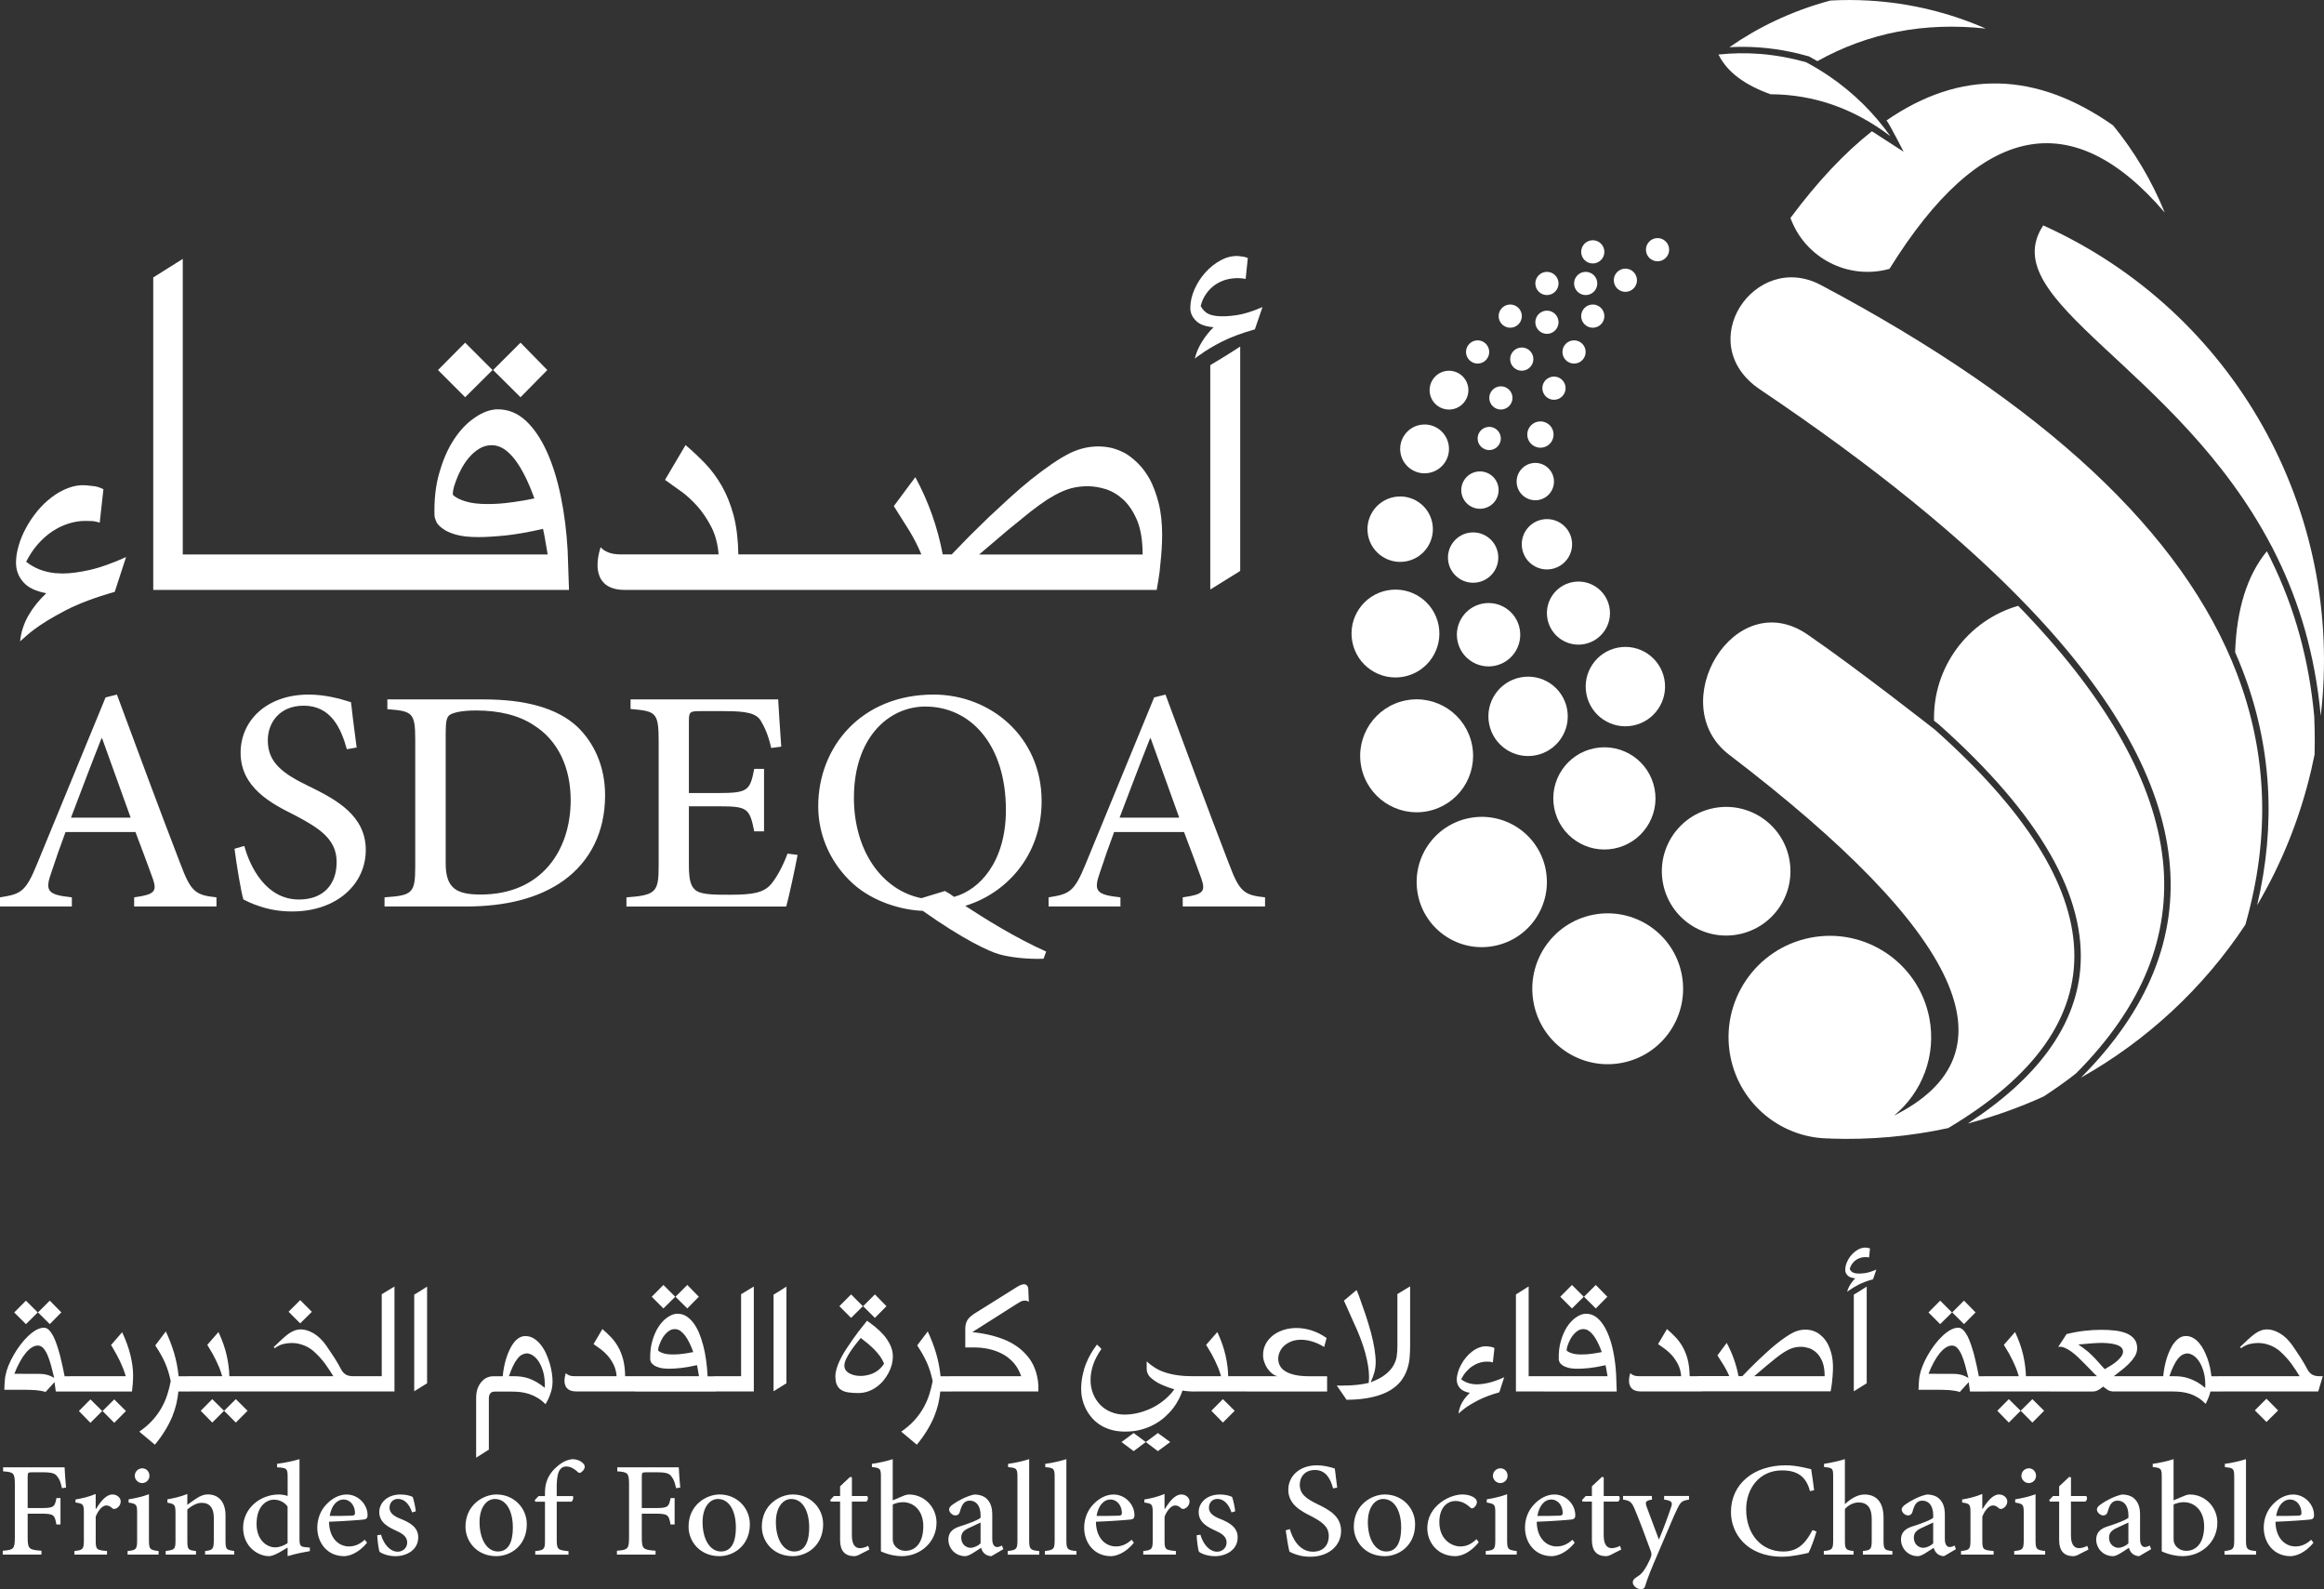 <svg xmlns="http://www.w3.org/2000/svg" id="Layer_1" viewBox="0 0 750.98 513.44"><rect x="0" y="0" width="750.98" height="513.44" fill="#333333" stroke="none"/><defs><style>      .cls-1 {        fill-rule: evenodd;      }      .cls-1, .cls-2 {        fill: #fff;      }    </style></defs><g><path class="cls-2" d="M20.02,480.79c-.39-1.72-.68-2.67-1.33-3.53-.77-1.22-1.72-1.6-5.01-1.6h-3.23c-1.39,0-1.51.12-1.51,1.42v10.14h4.45c4.06,0,4.3-.42,4.86-3.23h1.3v8.54h-1.33c-.53-3.03-.77-3.5-4.83-3.5h-4.45v7.56c0,3.86.39,4.12,4.45,4.42v1.25H.89v-1.25c3.53-.27,3.91-.56,3.91-4.42v-16.93c0-3.83-.39-4.06-3.8-4.3v-1.3h19.87c.06,1.6.27,4.36.47,6.53l-1.33.21Z"></path><path class="cls-2" d="M31.02,487.52c1.45-2.37,3.26-4.69,5.31-4.69,1.6,0,2.67,1.16,2.67,2.22,0,1.01-.59,1.9-1.54,2.34-.53.21-.92.12-1.19-.12-.68-.62-1.19-.89-1.93-.89-1.13,0-2.46,1.28-3.41,3.59v7.74c0,2.85.21,3.11,3.65,3.38v1.16h-10.53v-1.16c2.67-.27,3.05-.53,3.05-3.38v-8.99c0-2.76-.24-2.94-2.7-3.29v-.98c2.19-.36,4.27-.86,6.52-1.78v4.83h.09Z"></path><path class="cls-2" d="M43.55,476.81c0-1.39,1.13-2.43,2.43-2.43s2.31,1.04,2.31,2.43c0,1.25-1.01,2.34-2.37,2.34-1.25,0-2.37-1.1-2.37-2.34M41.23,502.26v-1.16c2.76-.27,3.08-.53,3.08-3.56v-8.72c0-2.73-.15-2.94-2.76-3.38v-1.04c2.37-.39,4.6-.89,6.58-1.66v14.8c0,3,.3,3.23,3.11,3.56v1.16h-10.02Z"></path><path class="cls-2" d="M66.27,502.26v-1.16c2.52-.27,2.82-.62,2.82-3.68v-7.06c0-3.03-1.22-4.83-3.92-4.83-1.66,0-3.29,1.04-4.63,2.13v10.02c0,2.97.24,3.14,2.79,3.41v1.16h-9.79v-1.16c2.94-.36,3.17-.56,3.17-3.47v-8.72c0-2.82-.3-3-2.61-3.41v-1.1c2.1-.33,4.39-.89,6.43-1.72v3.5c.89-.65,1.84-1.33,2.97-2.08,1.24-.8,2.34-1.28,3.65-1.28,3.5,0,5.72,2.46,5.72,6.76v8.1c0,2.97.27,3.08,2.82,3.41v1.16h-9.43Z"></path><path class="cls-2" d="M92.94,486.75c-1.07-1.51-2.79-2.25-4.48-2.25-1.87,0-5.55,1.57-5.55,7.86,0,5.19,3.29,7.56,6.02,7.56,1.45,0,2.93-.65,4-1.36v-11.8ZM100.12,501.13c-.95.18-4.39.74-7.18,1.63v-2.79l-2.61,1.54c-1.75,1.01-2.91,1.25-3.38,1.25-3.68,0-8.39-3.14-8.39-9.22s5.4-10.71,11.54-10.71c.62,0,1.78.12,2.85.47v-6.11c0-2.82-.3-2.94-3.41-3.14v-1.13c2.46-.3,5.49-.95,7.24-1.51v25.71c0,2.37.33,2.58,2.11,2.76l1.24.12v1.13Z"></path><path class="cls-2" d="M110.95,484.46c-1.9,0-3.8,1.69-4.42,5.31,2.34,0,4.69,0,7.15-.09.77-.03,1.04-.27,1.04-.83,0-2.28-1.42-4.39-3.74-4.39h-.03ZM118.6,498.4c-2.85,3.59-6.02,4.36-7.44,4.36-5.43,0-8.63-4.36-8.63-9.19,0-2.88,1.04-5.49,2.82-7.41,1.9-2.08,4.3-3.32,6.64-3.32h.03c3.77,0,6.76,3.23,6.76,6.67,0,.83-.24,1.22-1.04,1.39-.8.12-6.32.56-11.42.74.09,5.61,3.38,7.98,6.44,7.98,1.81,0,3.5-.68,5.1-2.17l.74.95Z"></path><path class="cls-2" d="M133.17,488.62c-.86-2.55-2.4-4.36-4.57-4.36-1.6,0-2.73,1.19-2.73,2.88,0,1.78,1.66,2.82,3.65,3.59,3.35,1.33,5.63,2.91,5.63,5.96,0,4.06-3.74,6.08-7.38,6.08-2.28,0-4.36-.8-5.1-1.42-.3-.56-.71-3.62-.77-5.34l1.22-.18c.83,2.91,2.82,5.49,5.43,5.49,1.6,0,3.03-1.22,3.03-2.94s-1.16-2.76-3.41-3.77c-2.55-1.16-5.61-2.64-5.61-6.08,0-3.08,2.67-5.69,6.82-5.69,1.9,0,3.08.38,3.97.77.39.95.92,3.62,1.01,4.66l-1.19.36Z"></path><path class="cls-2" d="M159.88,484.29c-2.55,0-4.92,2.58-4.92,7.47,0,5.49,2.37,9.49,5.93,9.49,2.55,0,4.83-1.72,4.83-7.8,0-5.19-2.08-9.16-5.78-9.16h-.06ZM160.44,482.83c5.63,0,9.79,4.36,9.79,9.61,0,7-5.34,10.32-9.82,10.32-6.32,0-9.99-4.75-9.99-9.52,0-7.09,5.81-10.41,9.99-10.41h.03Z"></path><path class="cls-2" d="M176.1,483.34v-.98c0-1.39.18-2.55.47-3.5.3-.98,1.07-3.09,3.5-5.1,1.54-1.36,3.11-2.14,4.92-2.34,1.57.03,2.82.65,3.56,1.48.47.5.5,1.1.24,1.66-.18.36-.47.71-.89,1.04-.47.36-.86.36-1.27-.09-.89-.86-2.19-1.72-3.62-1.72-1.13,0-1.78.53-2.25,1.31-.5.77-.95,2.79-.86,6.44v1.81h5.22c.27.39.06,1.51-.47,1.81h-4.75v12.28c0,3.2.36,3.35,3.8,3.71v1.13h-10.74v-1.16c2.79-.27,3.14-.53,3.14-3.38v-12.57h-3.11l-.21-.5,1.25-1.31h2.08Z"></path><path class="cls-2" d="M218.47,480.79c-.39-1.72-.68-2.67-1.33-3.53-.77-1.22-1.72-1.6-5.01-1.6h-3.23c-1.39,0-1.51.12-1.51,1.42v10.14h4.45c4.06,0,4.3-.42,4.86-3.23h1.3v8.54h-1.33c-.53-3.03-.77-3.5-4.83-3.5h-4.45v7.56c0,3.86.39,4.12,4.45,4.42v1.25h-12.48v-1.25c3.53-.27,3.91-.56,3.91-4.42v-16.93c0-3.83-.39-4.06-3.8-4.3v-1.3h19.87c.06,1.6.27,4.36.48,6.53l-1.33.21Z"></path><path class="cls-2" d="M231.95,484.29c-2.55,0-4.92,2.58-4.92,7.47,0,5.49,2.37,9.49,5.93,9.49,2.55,0,4.83-1.72,4.83-7.8,0-5.19-2.08-9.16-5.78-9.16h-.06ZM232.52,482.83c5.64,0,9.79,4.36,9.79,9.61,0,7-5.34,10.32-9.82,10.32-6.32,0-9.99-4.75-9.99-9.52,0-7.09,5.81-10.41,9.99-10.41h.03Z"></path><path class="cls-2" d="M255.64,484.29c-2.55,0-4.92,2.58-4.92,7.47,0,5.49,2.37,9.49,5.93,9.49,2.55,0,4.83-1.72,4.83-7.8,0-5.19-2.08-9.16-5.78-9.16h-.06ZM256.2,482.83c5.64,0,9.79,4.36,9.79,9.61,0,7-5.34,10.32-9.82,10.32-6.32,0-9.99-4.75-9.99-9.52,0-7.09,5.81-10.41,9.99-10.41h.03Z"></path><path class="cls-2" d="M277.91,502.17c-.8.44-1.48.59-1.87.59-2.94,0-4.57-1.66-4.57-5.16v-12.46h-3l-.21-.5,1.22-1.31h1.99v-3.14l3.23-3.03.59.12v6.05h4.92c.44.47.3,1.42-.3,1.81h-4.63v10.94c0,3.5,1.51,4.09,2.61,4.09,1.04,0,2.02-.42,2.67-.74l.38,1.19-3.05,1.54Z"></path><path class="cls-2" d="M288.48,497.16c0,.65.09,1.1.27,1.48.3.89,1.6,2.4,3.8,2.4,3.5,0,5.81-2.88,5.81-7.95s-3.11-7.77-6.61-7.77c-1.19,0-2.43.36-3.26.74v11.09ZM291.77,483.34c.83-.36,1.48-.5,1.99-.5,4.83,0,8.87,4,8.87,9.1,0,6.32-5.25,10.82-11.24,10.82-1.9,0-4.18-.41-6.73-1.54v-23.96c0-2.73-.15-3.03-2.91-3.29v-1.04c2.08-.27,4.98-.92,6.73-1.51v13.31l3.29-1.39Z"></path><path class="cls-2" d="M316.87,491.88c-.89.44-2.67,1.28-3.59,1.69-1.72.74-2.67,1.6-2.67,3.2,0,2.28,1.72,3.29,3.02,3.29,1.04,0,2.46-.65,3.23-1.42v-6.76ZM320.34,502.76c-.83,0-1.78-.39-2.25-.86-.59-.56-.86-1.16-1.07-1.84-1.78,1.13-3.86,2.7-5.1,2.7-3.29,0-5.46-2.61-5.46-5.34,0-2.17,1.19-3.47,3.59-4.24,2.82-.89,5.87-2.02,6.82-2.82v-.77c0-3.11-1.42-4.77-3.53-4.77-.77,0-1.42.3-1.87.77-.56.56-.95,1.54-1.33,2.94-.27.77-.74,1.07-1.42,1.07-.86,0-2.02-.89-2.02-1.93,0-.65.56-1.19,1.42-1.78,1.27-.92,4.27-2.58,6.73-3.05,1.39,0,2.67.33,3.68,1.1,1.63,1.36,2.11,3.17,2.11,5.49v7.8c0,1.93.77,2.58,1.57,2.58.5,0,1.1-.21,1.57-.47l.44,1.16-3.89,2.28Z"></path><path class="cls-2" d="M325.64,502.26v-1.16c2.76-.33,3.14-.56,3.14-3.47v-20.34c0-2.94-.3-3.03-3.03-3.29v-1.07c2.37-.27,5.22-1.01,6.82-1.51v26.22c0,2.94.39,3.2,3.26,3.47v1.16h-10.2Z"></path><path class="cls-2" d="M337.66,502.26v-1.16c2.76-.33,3.14-.56,3.14-3.47v-20.34c0-2.94-.3-3.03-3.03-3.29v-1.07c2.37-.27,5.22-1.01,6.82-1.51v26.22c0,2.94.39,3.2,3.26,3.47v1.16h-10.2Z"></path><path class="cls-2" d="M358.76,484.46c-1.9,0-3.8,1.69-4.42,5.31,2.34,0,4.68,0,7.15-.09.77-.03,1.04-.27,1.04-.83,0-2.28-1.42-4.39-3.74-4.39h-.03ZM366.41,498.4c-2.85,3.59-6.02,4.36-7.44,4.36-5.43,0-8.63-4.36-8.63-9.19,0-2.88,1.04-5.49,2.82-7.41,1.9-2.08,4.3-3.32,6.64-3.32h.03c3.77,0,6.76,3.23,6.76,6.67,0,.83-.24,1.22-1.04,1.39-.8.12-6.32.56-11.42.74.09,5.61,3.38,7.98,6.44,7.98,1.81,0,3.5-.68,5.1-2.17l.74.95Z"></path><path class="cls-2" d="M376.41,487.52c1.45-2.37,3.26-4.69,5.31-4.69,1.6,0,2.67,1.16,2.67,2.22,0,1.01-.59,1.9-1.54,2.34-.53.21-.92.12-1.19-.12-.68-.62-1.19-.89-1.93-.89-1.13,0-2.46,1.28-3.41,3.59v7.74c0,2.85.21,3.11,3.65,3.38v1.16h-10.53v-1.16c2.67-.27,3.05-.53,3.05-3.38v-8.99c0-2.76-.24-2.94-2.7-3.29v-.98c2.19-.36,4.27-.86,6.52-1.78v4.83h.09Z"></path><path class="cls-2" d="M397.95,488.62c-.86-2.55-2.4-4.36-4.57-4.36-1.6,0-2.73,1.19-2.73,2.88,0,1.78,1.66,2.82,3.65,3.59,3.35,1.33,5.64,2.91,5.64,5.96,0,4.06-3.74,6.08-7.39,6.08-2.28,0-4.36-.8-5.1-1.42-.3-.56-.71-3.62-.77-5.34l1.22-.18c.83,2.91,2.82,5.49,5.43,5.49,1.6,0,3.03-1.22,3.03-2.94s-1.16-2.76-3.41-3.77c-2.55-1.16-5.61-2.64-5.61-6.08,0-3.08,2.67-5.69,6.82-5.69,1.9,0,3.08.38,3.97.77.39.95.92,3.62,1.01,4.66l-1.19.36Z"></path><path class="cls-2" d="M430.77,480.85c-.77-2.79-2.14-5.93-5.87-5.93-3.32,0-4.89,2.34-4.89,4.72,0,3.06,2.05,4.54,5.67,6.29,3.77,1.84,7.68,3.89,7.68,8.66s-3.97,8.36-10.02,8.36c-1.84,0-3.32-.33-4.45-.71-1.13-.36-1.75-.71-2.2-.92-.3-.86-.95-4.81-1.22-6.91l1.34-.39c.74,2.76,2.91,7.3,7.44,7.3,3.23,0,5.13-1.99,5.13-5.1s-2.37-4.63-5.75-6.41c-3.08-1.54-7.33-3.71-7.33-8.48,0-4.33,3.5-7.92,9.28-7.92,2.1,0,4.09.5,5.75,1.04.18,1.54.39,3.32.77,6.17l-1.33.24Z"></path><path class="cls-2" d="M446.93,484.29c-2.55,0-4.92,2.58-4.92,7.47,0,5.49,2.37,9.49,5.93,9.49,2.55,0,4.83-1.72,4.83-7.8,0-5.19-2.08-9.16-5.78-9.16h-.06ZM447.49,482.83c5.63,0,9.79,4.36,9.79,9.61,0,7-5.34,10.32-9.82,10.32-6.32,0-9.99-4.75-9.99-9.52,0-7.09,5.81-10.41,9.99-10.41h.03Z"></path><path class="cls-2" d="M477.85,498.25c-1.99,2.58-4.98,4.51-7.56,4.51-5.75,0-9.07-4.45-9.07-9.05,0-3.29,1.51-6.23,4.48-8.42,2.43-1.78,5.1-2.46,6.79-2.46h.06c1.81,0,3.26.53,3.98,1.16.59.47.71.86.71,1.33,0,1.01-.98,1.99-1.54,1.99-.27,0-.48-.12-.86-.5-1.42-1.28-2.94-1.87-4.51-1.87-2.73,0-5.22,2.19-5.22,6.79,0,5.96,4.33,7.89,6.7,7.89,1.84,0,3.32-.5,5.31-2.34l.74.98Z"></path><path class="cls-2" d="M482.42,476.81c0-1.39,1.13-2.43,2.43-2.43s2.31,1.04,2.31,2.43c0,1.25-1.01,2.34-2.37,2.34-1.25,0-2.37-1.1-2.37-2.34M480.11,502.26v-1.16c2.76-.27,3.08-.53,3.08-3.56v-8.72c0-2.73-.15-2.94-2.76-3.38v-1.04c2.37-.39,4.6-.89,6.58-1.66v14.8c0,3,.3,3.23,3.11,3.56v1.16h-10.02Z"></path><path class="cls-2" d="M501.21,484.46c-1.9,0-3.8,1.69-4.42,5.31,2.34,0,4.68,0,7.15-.09.77-.03,1.04-.27,1.04-.83,0-2.28-1.42-4.39-3.74-4.39h-.03ZM508.86,498.4c-2.85,3.59-6.02,4.36-7.44,4.36-5.43,0-8.63-4.36-8.63-9.19,0-2.88,1.04-5.49,2.82-7.41,1.9-2.08,4.3-3.32,6.64-3.32h.03c3.77,0,6.76,3.23,6.76,6.67,0,.83-.24,1.22-1.04,1.39-.8.12-6.32.56-11.42.74.09,5.61,3.38,7.98,6.44,7.98,1.81,0,3.5-.68,5.1-2.17l.74.95Z"></path><path class="cls-2" d="M520.85,502.17c-.8.44-1.48.59-1.87.59-2.94,0-4.57-1.66-4.57-5.16v-12.46h-3l-.21-.5,1.22-1.31h1.99v-3.14l3.23-3.03.59.12v6.05h4.92c.44.47.3,1.42-.3,1.81h-4.63v10.94c0,3.5,1.51,4.09,2.61,4.09,1.04,0,2.02-.42,2.67-.74l.39,1.19-3.05,1.54Z"></path><path class="cls-2" d="M545.8,484.49c-2.34.36-2.73.71-3.91,3.2-1.1,2.19-2.52,5.84-5.58,12.87-2.99,6.91-3.94,9.37-4.69,11.83-.21.83-.77,1.04-1.36,1.04-1.28,0-2.64-1.07-2.64-2.22,0-.71.39-1.1,1.13-1.6,1.51-.89,2.37-1.87,3.44-3.83.77-1.42,1.13-2.28,1.3-2.79.27-.65.18-1.25-.09-1.96-1.87-5.13-3.91-10.53-5.13-13.38-.95-2.25-1.42-2.82-3.8-3.17v-1.16h9.31l.06,1.16c-2.05.36-2.31.74-1.75,2.31l3.97,10.62c1.19-2.73,3.08-7.86,3.94-10.47.56-1.6.21-2.11-2.25-2.46v-1.16h8.04v1.16Z"></path><path class="cls-2" d="M586.98,494.81c-.59,2.08-1.81,5.49-2.58,6.88-1.3.3-5.22,1.25-8.51,1.25-11.45,0-16.55-7.56-16.55-14.41,0-9.13,7.39-15.12,17.67-15.12,3.8,0,7,1.04,8.25,1.25.36,2.46.68,4.33.95,6.79l-1.34.3c-1.22-4.8-4.18-6.7-9.01-6.7-7.56,0-11.6,6.11-11.6,12.57,0,8.19,5.01,13.64,11.98,13.64,4.6,0,7.12-2.46,9.46-6.94l1.28.5Z"></path><path class="cls-2" d="M601.98,502.26v-1.16c2.49-.27,2.85-.56,2.85-3.38v-7.03c0-3.59-1.48-5.28-4.21-5.28-1.6,0-3.23.77-4.45,2.11v10.2c0,2.76.27,3.11,2.79,3.38v1.16h-9.61v-1.16c2.64-.27,3.02-.53,3.02-3.38v-20.61c0-2.73-.12-2.88-2.94-3.14v-1.04c2.08-.3,4.92-.95,6.73-1.51v14.56c1.66-1.6,3.97-3.14,6.32-3.14,3.62,0,6.17,2.19,6.17,7.5v7.38c0,2.91.33,3.11,2.85,3.38v1.16h-9.52Z"></path><path class="cls-2" d="M624.7,491.88c-.89.44-2.67,1.28-3.59,1.69-1.72.74-2.67,1.6-2.67,3.2,0,2.28,1.72,3.29,3.02,3.29,1.04,0,2.46-.65,3.23-1.42v-6.76ZM628.17,502.76c-.83,0-1.78-.39-2.25-.86-.59-.56-.86-1.16-1.07-1.84-1.78,1.13-3.85,2.7-5.1,2.7-3.29,0-5.46-2.61-5.46-5.34,0-2.17,1.19-3.47,3.59-4.24,2.82-.89,5.87-2.02,6.82-2.82v-.77c0-3.11-1.42-4.77-3.53-4.77-.77,0-1.42.3-1.87.77-.56.56-.95,1.54-1.34,2.94-.27.77-.74,1.07-1.42,1.07-.86,0-2.02-.89-2.02-1.93,0-.65.56-1.19,1.42-1.78,1.28-.92,4.27-2.58,6.73-3.05,1.39,0,2.67.33,3.68,1.1,1.63,1.36,2.11,3.17,2.11,5.49v7.8c0,1.93.77,2.58,1.57,2.58.5,0,1.1-.21,1.57-.47l.44,1.16-3.89,2.28Z"></path><path class="cls-2" d="M640.66,487.52c1.45-2.37,3.26-4.69,5.31-4.69,1.6,0,2.67,1.16,2.67,2.22,0,1.01-.59,1.9-1.54,2.34-.53.21-.92.12-1.19-.12-.68-.62-1.19-.89-1.93-.89-1.13,0-2.46,1.28-3.41,3.59v7.74c0,2.85.21,3.11,3.65,3.38v1.16h-10.53v-1.16c2.67-.27,3.05-.53,3.05-3.38v-8.99c0-2.76-.24-2.94-2.7-3.29v-.98c2.19-.36,4.27-.86,6.52-1.78v4.83h.09Z"></path><path class="cls-2" d="M653.19,476.81c0-1.39,1.13-2.43,2.43-2.43s2.31,1.04,2.31,2.43c0,1.25-1.01,2.34-2.37,2.34-1.25,0-2.37-1.1-2.37-2.34M650.87,502.26v-1.16c2.76-.27,3.08-.53,3.08-3.56v-8.72c0-2.73-.15-2.94-2.76-3.38v-1.04c2.37-.39,4.6-.89,6.58-1.66v14.8c0,3,.3,3.23,3.11,3.56v1.16h-10.02Z"></path><path class="cls-2" d="M671.84,502.17c-.8.44-1.48.59-1.87.59-2.94,0-4.57-1.66-4.57-5.16v-12.46h-3l-.21-.5,1.22-1.31h1.99v-3.14l3.23-3.03.59.12v6.05h4.92c.44.47.3,1.42-.3,1.81h-4.63v10.94c0,3.5,1.51,4.09,2.61,4.09,1.04,0,2.02-.42,2.67-.74l.39,1.19-3.05,1.54Z"></path><path class="cls-2" d="M687.78,491.88c-.89.44-2.67,1.28-3.59,1.69-1.72.74-2.67,1.6-2.67,3.2,0,2.28,1.72,3.29,3.02,3.29,1.04,0,2.46-.65,3.23-1.42v-6.76ZM691.25,502.76c-.83,0-1.78-.39-2.25-.86-.59-.56-.86-1.16-1.07-1.84-1.78,1.13-3.86,2.7-5.1,2.7-3.29,0-5.46-2.61-5.46-5.34,0-2.17,1.19-3.47,3.59-4.24,2.82-.89,5.87-2.02,6.82-2.82v-.77c0-3.11-1.42-4.77-3.53-4.77-.77,0-1.42.3-1.87.77-.56.56-.95,1.54-1.34,2.94-.27.77-.74,1.07-1.42,1.07-.86,0-2.02-.89-2.02-1.93,0-.65.56-1.19,1.42-1.78,1.28-.92,4.27-2.58,6.73-3.05,1.39,0,2.67.33,3.68,1.1,1.63,1.36,2.11,3.17,2.11,5.49v7.8c0,1.93.77,2.58,1.57,2.58.5,0,1.1-.21,1.57-.47l.44,1.16-3.89,2.28Z"></path><path class="cls-2" d="M702.37,497.16c0,.65.09,1.1.27,1.48.3.89,1.6,2.4,3.8,2.4,3.5,0,5.81-2.88,5.81-7.95s-3.11-7.77-6.61-7.77c-1.19,0-2.43.36-3.26.74v11.09ZM705.66,483.34c.83-.36,1.48-.5,1.99-.5,4.83,0,8.87,4,8.87,9.1,0,6.32-5.25,10.82-11.24,10.82-1.9,0-4.18-.41-6.73-1.54v-23.96c0-2.73-.15-3.03-2.91-3.29v-1.04c2.08-.27,4.98-.92,6.73-1.51v13.31l3.29-1.39Z"></path><path class="cls-2" d="M718.83,502.26v-1.16c2.76-.33,3.14-.56,3.14-3.47v-20.34c0-2.94-.3-3.03-3.02-3.29v-1.07c2.37-.27,5.22-1.01,6.82-1.51v26.22c0,2.94.39,3.2,3.26,3.47v1.16h-10.2Z"></path><path class="cls-2" d="M739.93,484.46c-1.9,0-3.8,1.69-4.42,5.31,2.34,0,4.68,0,7.15-.09.77-.03,1.04-.27,1.04-.83,0-2.28-1.42-4.39-3.74-4.39h-.03ZM747.58,498.4c-2.85,3.59-6.02,4.36-7.44,4.36-5.43,0-8.63-4.36-8.63-9.19,0-2.88,1.04-5.49,2.82-7.41,1.9-2.08,4.3-3.32,6.64-3.32h.03c3.77,0,6.76,3.23,6.76,6.67,0,.83-.24,1.22-1.04,1.39-.8.12-6.32.56-11.42.74.09,5.61,3.38,7.98,6.44,7.98,1.81,0,3.5-.68,5.1-2.17l.74.95Z"></path><path class="cls-2" d="M736.15,455.68l-3.76,3.73-3.76-3.76,3.76-3.76,3.76,3.79ZM716.85,449.55c-.4,0-.6-.21-.6-.63v-3.62c0-.45.2-.68.6-.68h26.25c-.8-1.33-1.68-2.66-2.64-4-.98-1.34-2.21-2.69-3.67-4.03-.36-.33-.8-.65-1.31-.98s-1.06-.62-1.66-.87c-.62-.25-1.28-.46-1.99-.63-.71-.15-1.44-.22-2.21-.22-.93,0-1.84.12-2.75.35-.92.25-1.82.7-2.7,1.33l-.35-.35,2.75-2.59c.78-.72,1.51-1.32,2.18-1.8.67-.45,1.32-.79,1.93-1.01.6-.22,1.22-.33,1.88-.33,1.31,0,2.7.43,4.17,1.28,1.47.87,2.83,2.19,4.08,3.95l2.59,3.87c.87,1.36,1.61,2.64,2.23,3.84.42.76.93,1.32,1.53,1.66.6.34,1.32.52,2.15.52h1.28l-1.47,4.93h-32.26ZM702.64,444.62c.8,0,1.6.05,2.4.16.8.11,1.61.31,2.42.6.82.29,1.65.67,2.51,1.14.85.49,1.73,1.12,2.64,1.88.07-1.96-.09-3.66-.49-5.09-.4-1.42-.91-2.59-1.53-3.51-.62-.91-1.29-1.57-2.02-1.99-.74-.42-1.41-.6-2.01-.54-.53.07-1.03.25-1.5.52-.47.29-.93.72-1.36,1.28-.45.58-.9,1.32-1.33,2.23-.45.91-.91,2.01-1.36,3.32h1.63ZM714.29,449.55c-.2.82-.43,1.52-.68,2.12-.25.6-.48,1.11-.68,1.53l-.19.35c-.82-.82-1.64-1.49-2.48-2.01-.85-.53-1.72-.94-2.61-1.23-.91-.29-1.84-.49-2.8-.6-.96-.11-1.97-.16-3.02-.16h-9.23c-.4,0-.6-.21-.6-.63v-3.62c0-.45.2-.68.6-.68h6.43c.09-.98.23-1.98.43-3,.2-1.02.45-2,.76-2.97.31-.96.67-1.87,1.09-2.72.4-.85.86-1.6,1.39-2.23.51-.64,1.07-1.14,1.69-1.52.6-.36,1.25-.54,1.96-.54.83,0,1.61.2,2.31.6.71.4,1.35.93,1.93,1.61.58.67,1.1,1.44,1.55,2.32.45.89.85,1.82,1.2,2.78.33.96.6,1.93.82,2.91.2.98.34,1.91.43,2.78h3.78v4.93h-4.08ZM680.15,442.34c.69-.38,1.39-.8,2.1-1.25.69-.43,1.32-.9,1.88-1.39.56-.49,1.02-1,1.39-1.52.34-.51.52-1.03.52-1.55,0-.38-.12-.73-.35-1.06-.24-.33-.62-.62-1.14-.87-.53-.24-1.21-.43-2.04-.57-.85-.15-1.88-.24-3.08-.27-1.02,0-2.18.05-3.48.14l-4.36.38c1.25.84,2.31,1.62,3.19,2.37.85.76,1.6,1.48,2.23,2.15.64.67,1.2,1.3,1.69,1.88.49.58.98,1.11,1.47,1.58M682.76,449.55c-.69-.05-1.27-.24-1.74-.54-.47-.31-.94-.65-1.42-1.03-.73.62-1.33,1.03-1.82,1.25-.49.22-.96.33-1.42.33h-13.78c-.4,0-.6-.21-.6-.63v-3.62c0-.45.2-.68.6-.68h15.06c-.53-.45-1.11-1.03-1.74-1.72l-2.07-2.12-2.23-2.21c-.76-.73-1.53-1.37-2.29-1.93-.76-.54-1.5-.96-2.21-1.25-.73-.29-1.4-.37-2.01-.24l2.7-4.14c1.87-.47,3.78-.83,5.74-1.06,1.94-.22,3.75-.33,5.42-.33s3.33.09,4.76.27c1.43.2,2.66.53,3.68.98,1.02.47,1.81,1.09,2.37,1.85.56.76.84,1.71.84,2.83,0,.91-.24,1.78-.73,2.61-.51.83-1.14,1.62-1.88,2.37-.76.76-1.58,1.48-2.45,2.15l-2.48,1.93h10.21v4.93h-10.51ZM652.97,455.79l3.78-3.76,3.79,3.76-3.79,3.81-3.78-3.81ZM649.14,459.6l-3.73-3.81,3.73-3.76,3.81,3.76-3.81,3.81ZM641.32,449.55c-.4,0-.6-.21-.6-.63v-3.62c0-.45.2-.68.6-.68h11.03c-.27-.94-.57-1.83-.9-2.67-.35-.82-.7-1.61-1.06-2.37-.38-.76-.77-1.51-1.17-2.26l-1.69-2.83,3.62-4.14c1.2,2.56,2.08,5.06,2.64,7.49.54,2.45.83,4.71.87,6.78h8.79v4.93h-22.14ZM630.84,424.01l3.81-3.81,3.73,3.81-3.73,3.78-3.81-3.78ZM630.89,443.86c.67,0,1.29.04,1.85.11.54.07,1.08.2,1.61.38.51.18,1.08.45,1.72.82-.33-1.38-.66-2.71-1.01-3.98-.34-1.25-.72-2.36-1.12-3.32-.42-.96-.88-1.73-1.39-2.31-.53-.56-1.12-.84-1.77-.84s-1.28.2-1.93.6c-.65.4-1.31.99-1.96,1.77-.65.78-1.29,1.73-1.91,2.86-.64,1.13-1.23,2.42-1.8,3.89l7.7.03ZM626.95,427.8l-3.78-3.78,3.78-3.81,3.81,3.81-3.81,3.78ZM636.58,449.55l-.41-3.02-2.89,3.19c-.47-.16-.99-.29-1.55-.38-.56-.09-1.13-.16-1.71-.22-.58-.04-1.14-.06-1.69-.08-.56-.02-1.08-.03-1.55-.03h-6.83l.03-.63c0-.34.02-.75.05-1.22.02-.45.05-.93.11-1.44.04-.51.1-.95.19-1.33.18-.96.5-2.01.95-3.16.45-1.12,1.01-2.26,1.66-3.4.65-1.14,1.38-2.25,2.18-3.32.8-1.05,1.63-2,2.51-2.83.85-.82,1.72-1.48,2.61-1.99.89-.49,1.74-.74,2.56-.74.56,0,1.09.25,1.58.74.49.49.95,1.14,1.39,1.96.42.83.81,1.79,1.17,2.86.36,1.07.7,2.19,1.01,3.35.29,1.16.56,2.32.82,3.49.25,1.18.48,2.28.68,3.29h3.19v4.93h-6.05ZM599.04,449.5v-31.23l2.15-1.31,2.02-1.28v31.23l-4.17,2.59ZM605.25,413.29c-1.85.53-3.39,1.1-4.6,1.72-1.23.64-2.23,1.23-2.99,1.8l-.41.27-.35.3c.16-.74.48-1.51.95-2.29.47-.78,1.03-1.48,1.66-2.1-1.16-.09-1.99-.4-2.48-.93-.51-.51-.76-1.09-.76-1.74,0-.85.19-1.72.57-2.59.38-.87.89-1.66,1.53-2.37.62-.69,1.32-1.25,2.12-1.69.8-.43,1.61-.64,2.42-.6.22.02.44.05.68.08.24.04.46.1.68.19l-.3,2.91c-.18-.04-.36-.06-.54-.08-.2-.02-.39-.03-.57-.03-.54,0-1.09.07-1.63.22-.55.16-1.05.4-1.5.71-.47.33-.88.74-1.22,1.23-.36.49-.63,1.07-.79,1.74.27.47.58.81.93,1.01.34.2.8.33,1.36.38.69.07,1.56.04,2.61-.11,1.05-.15,2.29-.53,3.7-1.14l-1.06,3.1ZM589.62,444.62c0-1.89-.24-3.45-.73-4.68-.51-1.22-1.14-2.19-1.91-2.91-.76-.71-1.59-1.21-2.48-1.5-.89-.27-1.72-.41-2.51-.41-.64,0-1.23.06-1.8.16-.58.11-1.18.3-1.8.57-.62.27-1.29.64-2.01,1.09-.73.47-1.54,1.06-2.45,1.77l-3.08,2.51-4,3.4h22.76ZM558.82,444.62c-.47-1.12-1.03-2.21-1.66-3.27l-2.18-3.46,2.99-4.03c1.83,3.39,3.1,6.98,3.81,10.75h1.25l2.42-2.51,2.72-2.67,2.91-2.7c.98-.89,1.96-1.73,2.94-2.53.98-.78,1.94-1.5,2.89-2.15.94-.65,1.84-1.19,2.69-1.61.58-.27,1.21-.49,1.88-.65.65-.15,1.3-.22,1.93-.22s1.27.07,1.91.22c.62.16,1.22.4,1.8.71l-.03-.03c.6.34,1.21.82,1.82,1.41s1.18,1.35,1.69,2.26c.49.93.9,2.02,1.23,3.29.33,1.29.49,2.79.49,4.49l-.03,1.03c-.02.51-.06,1.1-.11,1.77-.05.69-.13,1.44-.22,2.26-.11.83-.24,1.68-.41,2.53h-42.83v-4.93h10.07ZM543.25,444.62c-.11-1.45-.45-2.74-1.03-3.87-.58-1.11-1.23-2.06-1.93-2.86-.73-.8-1.43-1.45-2.12-1.96l-2.37-1.69,2.86-4.85c.96.82,1.88,1.68,2.75,2.59.87.91,1.64,1.95,2.31,3.13.67,1.18,1.22,2.54,1.63,4.08.4,1.54.62,3.35.65,5.42h4v4.93h-19.85c-.69,0-1.27-.09-1.74-.27-.47-.16-.85-.4-1.14-.71-.31-.31-.53-.67-.65-1.09-.15-.4-.22-.84-.22-1.33,0-.42.04-.84.11-1.25.07-.42.18-.84.33-1.28.25.31.62.55,1.09.74.45.18,1.05.27,1.8.27h13.53ZM511.86,418.95l3.81-3.81,3.73,3.81-3.73,3.78-3.81-3.78ZM517.6,436.81c-.4-1.12-.83-2.14-1.28-3.05-.45-.91-.93-1.69-1.42-2.34-.49-.64-1.01-1.13-1.55-1.5-.54-.35-1.11-.52-1.69-.52-.64,0-1.22.16-1.74.49-.53.33-1,.74-1.42,1.23-.42.49-.78,1.02-1.09,1.61-.31.6-.55,1.15-.73,1.66-.2.51-.33.94-.38,1.31-.07.38-.07.61,0,.68.42.36,1.01.65,1.77.87.76.24,1.77.35,3.02.35,1.16,0,2.28-.08,3.35-.24,1.07-.14,2.12-.33,3.16-.54M507.97,422.73l-3.78-3.78,3.78-3.81,3.81,3.81-3.81,3.78ZM498.22,445.31c0-.45.2-.68.6-.68h20.64l-.46-2.67-.19-.9c-2.07.47-3.83.78-5.28.93-1.47.15-2.71.22-3.7.22-1.33,0-2.39-.12-3.19-.35-.8-.24-1.41-.52-1.82-.84-.43-.31-.73-.63-.87-.95-.15-.33-.23-.59-.25-.79v.03c-.07-2.27.15-4.29.68-6.07.51-1.78,1.17-3.29,1.99-4.55.82-1.25,1.72-2.23,2.72-2.94.98-.71,1.9-1.12,2.75-1.25l.38-.05h.33c1.43,0,2.72.53,3.87,1.58,1.12,1.05,2.1,2.48,2.91,4.27.82,1.8,1.47,3.88,1.96,6.26.49,2.38.81,4.89.95,7.54l.19,5.47h-23.61c-.4,0-.6-.21-.6-.63v-3.62ZM489.86,449.55v-31.34l4.11-2.59v29h5.47v4.93h-9.58ZM484.5,449.82c-2.7.76-4.97,1.62-6.81,2.56-1.85.96-3.33,1.86-4.44,2.69-.35.25-.67.52-.98.79l-.95.84c.13-1.25.51-2.44,1.14-3.57.63-1.11,1.47-2.15,2.5-3.13-1.49-.27-2.56-.79-3.21-1.55-.67-.76-1.01-1.66-1.01-2.7,0-.74.13-1.54.38-2.39.24-.84.58-1.66,1.04-2.48.44-.82.96-1.6,1.58-2.34.6-.73,1.26-1.36,1.99-1.91.71-.54,1.47-.97,2.29-1.28.8-.31,1.61-.44,2.45-.38.44.04.85.08,1.25.14.4.07.8.21,1.2.41l-.52,4.65c-.35-.11-.67-.18-.98-.22-.31-.02-.64-.03-1.01-.03-.8,0-1.59.13-2.37.38-.8.25-1.55.62-2.26,1.09-.73.49-1.4,1.09-2.01,1.8-.62.71-1.15,1.52-1.61,2.42,1.12.89,2.46,1.42,4,1.58.14.02.31.03.49.03.16.02.35.03.57.03,1.05,0,2.31-.16,3.79-.49,1.45-.33,3.14-.93,5.06-1.8l-1.58,4.85ZM455.66,435.07c0,1.14-.05,2.35-.16,3.62-.11,1.29-.38,2.56-.82,3.81-.43,1.27-1.09,2.49-1.96,3.65-.89,1.16-2.09,2.19-3.59,3.08-1.52.91-3.42,1.62-5.69,2.15-2.29.54-5.05.83-8.3.87l-3.18-4.63,1.2.05,1.03-.03c1.53,0,2.95-.07,4.28-.22,1.32-.14,2.59-.35,3.81-.63.04-.33.06-.66.08-1.01.02-.33.03-.65.03-.98,0-2.11-.41-4.67-1.22-7.71-.82-3.01-2.14-6.47-3.98-10.37l-2.91-6.51,4.08-3.43.68,1.63,2.26,6.45c.58,1.74,1.14,3.6,1.69,5.58.53,2.01.92,3.82,1.17,5.42.25,1.6.38,3.02.38,4.27,0,1.07-.14,2.13-.41,3.19-.29,1.05-.7,2.14-1.23,3.27,1.94-.73,3.49-1.53,4.63-2.42,1.14-.87,2.02-1.8,2.61-2.78.6-.98.99-2,1.17-3.05.16-1.05.24-2.13.24-3.24v-17.02l4.11-2.48v19.44ZM402.84,449.55c-.4,0-.6-.21-.6-.63v-3.62c0-.45.2-.68.6-.68h10.02c-.62-.11-1.21-.39-1.77-.84-.56-.44-1.06-.97-1.5-1.61-.44-.63-.78-1.32-1.03-2.07-.27-.74-.41-1.47-.41-2.18,0-.29,0-.56.03-.82.02-.25.05-.49.08-.71.22-1.16.65-2.2,1.31-3.1.65-.91,1.46-1.68,2.42-2.31.96-.62,2.04-1.1,3.24-1.44,1.18-.33,2.42-.49,3.73-.49,1.6,0,3.23.26,4.9.79,1.67.54,3.28,1.36,4.82,2.45l-.79,2.89c-1.38-.84-2.7-1.43-3.95-1.8-1.25-.36-2.42-.54-3.51-.54-1.14,0-2.17.17-3.08.52-.93.36-1.71.83-2.34,1.39-.64.58-1.12,1.24-1.44,1.96-.34.74-.52,1.5-.52,2.26,0,.82.18,1.57.54,2.26.34.69.92,1.28,1.72,1.77.78.51,1.82.91,3.1,1.2,1.27.29,2.84.44,4.71.44h5.72v4.93h-26ZM395.17,459.6l-3.73-3.81,3.73-3.76,3.81,3.76-3.81,3.81ZM385.45,449.55c-.4,0-.6-.21-.6-.63v-3.62c0-.45.2-.68.6-.68h9.12c-.27-.94-.57-1.83-.9-2.67-.34-.82-.7-1.61-1.06-2.37-.38-.76-.77-1.51-1.17-2.26l-1.69-2.83,3.62-4.14c1.2,2.56,2.08,5.06,2.64,7.49.54,2.45.84,4.71.87,6.78h6.81v4.93h-18.24ZM374.15,468.83l-3.89-2.94,2.89-2.15c.29-.24.63-.49,1.01-.76l3.98,2.91-3.98,2.94ZM366.33,468.83l-3.92-2.94,3.92-2.91,3.92,2.91-3.92,2.94ZM382.1,449.25c-.26.85-.64,1.77-1.14,2.75-.51,1-1.13,1.99-1.88,2.97-.76.98-1.65,1.92-2.67,2.83-1.02.91-2.16,1.71-3.43,2.4-1.29.71-2.71,1.27-4.27,1.69-1.56.42-3.27.63-5.12.63-1.69,0-3.21-.2-4.57-.6-1.36-.4-2.57-.94-3.62-1.63s-1.96-1.5-2.72-2.42c-.76-.91-1.39-1.87-1.88-2.89-.49-1.02-.85-2.06-1.09-3.13-.24-1.07-.35-2.11-.35-3.1.02-1.54.17-2.99.46-4.36.27-1.36.64-2.64,1.12-3.84.47-1.18,1.02-2.29,1.63-3.32.6-1.02,1.23-1.96,1.91-2.83.34.31.61.55.79.73.16.2.38.43.65.68-1.25,1.8-2.15,3.52-2.7,5.17-.54,1.67-.82,3.29-.82,4.85s.27,3.08.82,4.44c.54,1.36,1.3,2.54,2.26,3.54.96,1,2.11,1.78,3.46,2.34,1.34.58,2.8.87,4.38.87,1.78,0,3.48-.24,5.12-.71,1.63-.45,3.15-1.06,4.55-1.82,1.38-.76,2.62-1.63,3.73-2.61,1.11-.98,2.02-1.99,2.75-3.02-1.51-.45-2.85-.94-4.03-1.47-1.2-.53-2.25-1.17-3.16-1.93l-.38-.33c-.2-.14-.4-.35-.6-.63-.2-.25-.37-.57-.52-.95-.16-.36-.24-.79-.24-1.28v-2.45c.87.82,1.8,1.52,2.78,2.12.98.62,2.09,1.12,3.32,1.5,1.22.4,2.59.7,4.11.9,1.52.2,3.28.3,5.26.3h.52v4.93h-.76c-.4,0-.74,0-1.04-.03-.29,0-.56-.02-.82-.06-.27-.02-.54-.04-.82-.08l-.98-.14ZM307.09,449.55c-.4,0-.6-.21-.6-.63v-3.62c0-.45.2-.68.6-.68h22.9c-.51-1.49-1.22-2.8-2.12-3.95-.92-1.12-2.01-2.08-3.27-2.86-1.27-.76-2.68-1.35-4.22-1.77-1.56-.42-3.22-.65-4.98-.71-.73-.02-1.37-.02-1.93,0-.56.02-1.08.02-1.55,0v-6.07c0-.67.08-1.26.24-1.77.16-.49.38-.92.65-1.28.27-.36.58-.69.93-.98.34-.27.7-.54,1.06-.79l13.67-8.55c1-.65,1.82-.98,2.45-.98.43,0,.78.17,1.03.52.24.35.35.81.35,1.39l.16,3.78c-.11-.04-.22-.1-.33-.19-.13-.09-.3-.15-.52-.19-.31-.04-.59-.04-.84,0-.27.04-.53.11-.76.22-.25.11-.51.24-.76.41l-.87.52-14.18,9.01c2.4.25,4.56.64,6.48,1.14,1.92.51,3.65,1.13,5.17,1.85,1.51.74,2.82,1.59,3.95,2.53,1.12.96,2.1,2.01,2.91,3.13.36.51.73,1.11,1.09,1.8.34.69.66,1.47.95,2.34.27.89.49,1.86.65,2.91.15,1.07.19,2.22.14,3.46h-28.45ZM303.85,449.55c-.13,1.31-.34,2.64-.65,4-.33,1.36-.78,2.76-1.36,4.19-.6,1.43-1.35,2.9-2.26,4.38-.91,1.51-2.02,3.05-3.32,4.63l-5.04-4.22c1.65-1.14,3.07-2.36,4.25-3.65,1.16-1.29,2.13-2.62,2.91-4,.78-1.38,1.41-2.8,1.88-4.27.47-1.45.84-2.92,1.12-4.41-.24-1.14-.51-2.21-.82-3.18s-.66-1.92-1.06-2.83c-.42-.91-.88-1.82-1.39-2.72-.51-.89-1.08-1.82-1.72-2.8l3.4-4.52c1.07,2.27,1.97,4.62,2.7,7.05.71,2.45,1.19,4.93,1.44,7.43h3.92v4.93h-4ZM278.91,422l3.81-3.81,3.73,3.81-3.73,3.78-3.81-3.78ZM283.67,442.77c.78-.58,1.45-1.32,2.01-2.2-.33-.84-.76-1.63-1.31-2.4-.56-.76-1.18-1.49-1.85-2.18-.69-.69-1.42-1.35-2.18-1.99l-2.2-1.74-1.77,2.21c-.62.8-1.18,1.59-1.69,2.37-.53.8-.96,1.57-1.31,2.32-.35.76-.52,1.44-.52,2.04,0,.49.13.95.38,1.39.4.62,1.04,1.09,1.93,1.42.87.35,1.85.52,2.94.52.96,0,1.92-.15,2.89-.44.96-.27,1.85-.71,2.67-1.31M275.02,425.78l-3.78-3.78,3.78-3.81,3.81,3.81-3.81,3.78ZM269.93,444.82c0-.53.06-1.11.19-1.74.13-.64.34-1.34.63-2.12.29-.76.68-1.61,1.17-2.53.47-.91,1.07-1.9,1.8-2.99,1.36-2.05,2.59-3.79,3.68-5.23l2.78-3.51c.82.58,1.72,1.26,2.7,2.04.96.78,1.86,1.65,2.7,2.61.84.98,1.53,2.05,2.1,3.21.56,1.16.84,2.41.84,3.76,0,.83-.12,1.71-.35,2.61-.25.91-.61,1.79-1.06,2.64-.45.87-1.01,1.7-1.66,2.48-.67.8-1.41,1.49-2.23,2.07-.84.6-1.74,1.07-2.72,1.42-1,.34-2.05.52-3.16.52s-2.14-.06-3.05-.19c-.91-.11-1.68-.35-2.32-.74-.64-.36-1.13-.89-1.47-1.58-.36-.69-.54-1.6-.54-2.72M249.97,449.5v-31.23l2.15-1.31,2.01-1.28v31.23l-4.17,2.59ZM230.85,449.55c-.4,0-.6-.21-.6-.63v-3.62c0-.45.2-.68.6-.68h8.63v-26.49l4.11-2.48v33.9h-12.74ZM218.28,418.95l3.81-3.81,3.73,3.81-3.73,3.78-3.81-3.78ZM224.02,436.81c-.4-1.12-.83-2.14-1.28-3.05-.45-.91-.93-1.69-1.42-2.34-.49-.64-1.01-1.13-1.55-1.5-.54-.35-1.11-.52-1.69-.52-.64,0-1.22.16-1.74.49-.53.33-1,.74-1.42,1.23-.42.49-.78,1.02-1.09,1.61-.31.6-.55,1.15-.73,1.66-.2.51-.33.94-.38,1.31-.07.38-.07.61,0,.68.42.36,1.01.65,1.77.87.76.24,1.77.35,3.02.35,1.16,0,2.28-.08,3.35-.24,1.07-.14,2.12-.33,3.16-.54M214.38,422.73l-3.78-3.78,3.78-3.81,3.81,3.81-3.81,3.78ZM205.23,449.55c-.4,0-.6-.21-.6-.63v-3.62c0-.45.2-.68.6-.68h20.64l-.46-2.67-.19-.9c-2.07.47-3.83.78-5.28.93-1.47.15-2.71.22-3.7.22-1.33,0-2.39-.12-3.19-.35-.8-.24-1.41-.52-1.82-.84-.43-.31-.73-.63-.87-.95-.15-.33-.23-.59-.25-.79v.03c-.07-2.27.15-4.29.68-6.07.51-1.78,1.17-3.29,1.99-4.55.82-1.25,1.72-2.23,2.72-2.94.98-.71,1.9-1.12,2.75-1.25l.38-.05h.33c.98,0,1.89.25,2.72.74.83.51,1.6,1.21,2.29,2.1.69.89,1.31,1.95,1.85,3.19.53,1.25.99,2.62,1.39,4.11.4,1.51.72,3.1.95,4.79.24,1.71.4,3.47.49,5.28h2.59v4.93h-26ZM199.25,444.62c-.11-1.45-.45-2.74-1.03-3.87-.58-1.11-1.23-2.06-1.93-2.86-.73-.8-1.43-1.45-2.12-1.96l-2.37-1.69,2.86-4.85c.96.82,1.88,1.68,2.75,2.59.87.91,1.64,1.95,2.32,3.13.67,1.18,1.21,2.54,1.63,4.08.4,1.54.62,3.35.65,5.42h4v4.93h-19.85c-.69,0-1.27-.09-1.74-.27-.47-.16-.85-.4-1.14-.71-.31-.31-.53-.67-.65-1.09-.15-.4-.22-.84-.22-1.33,0-.42.04-.84.11-1.25.07-.42.18-.84.33-1.28.25.31.62.55,1.09.74.45.18,1.05.27,1.8.27h13.53ZM166.08,444.62c.8,0,1.6.05,2.4.16.8.11,1.61.3,2.42.57.82.29,1.65.68,2.5,1.17.85.49,1.73,1.11,2.64,1.85.07-1.96-.09-3.66-.49-5.09-.4-1.42-.91-2.58-1.53-3.49-.62-.91-1.29-1.57-2.01-1.99-.74-.42-1.42-.6-2.01-.54-.54.07-1.05.25-1.52.52-.47.29-.93.73-1.36,1.31-.45.58-.9,1.32-1.33,2.21-.44.91-.88,2.01-1.33,3.32h1.63ZM153.86,470.9v-19.19c0-1.29.18-2.39.54-3.29.36-.89.82-1.62,1.36-2.18.53-.56,1.1-.97,1.71-1.22.62-.25,1.18-.38,1.69-.38h3.29c.09-.98.24-1.98.43-3,.2-1.02.45-2,.76-2.97.31-.96.67-1.87,1.09-2.72.4-.85.85-1.6,1.36-2.23.51-.64,1.07-1.14,1.69-1.52.62-.36,1.28-.54,1.99-.54,1,0,1.91.25,2.72.76.82.51,1.55,1.17,2.21,1.99.65.82,1.23,1.75,1.72,2.8.47,1.05.87,2.12,1.2,3.19.31,1.09.55,2.14.71,3.16.15,1.03.22,1.94.22,2.72,0,1.14-.14,2.21-.43,3.21-.31,1.02-.64,1.88-.98,2.59l-.43.82c-.15.27-.29.53-.44.76-.82-.82-1.65-1.49-2.51-2.01-.87-.53-1.76-.94-2.67-1.25-.93-.31-1.88-.53-2.86-.65-.98-.11-1.99-.16-3.02-.16h-5.31c-.69,0-1.18.2-1.47.6-.31.4-.46.92-.46,1.55v16.61l-4.11,2.59ZM133.85,449.5v-31.23l2.15-1.31,2.01-1.28v31.23l-4.17,2.59ZM114.73,449.55c-.4,0-.6-.21-.6-.63v-3.62c0-.45.2-.68.6-.68h8.63v-26.49l4.11-2.48v33.9h-12.74ZM100.77,423.82l-3.76,3.73-3.76-3.76,3.76-3.76,3.76,3.78ZM81.46,449.55c-.4,0-.6-.21-.6-.63v-3.62c0-.45.2-.68.6-.68h26.25c-.8-1.33-1.68-2.66-2.64-4-.98-1.34-2.21-2.69-3.68-4.03-.36-.33-.8-.65-1.31-.98-.51-.33-1.06-.62-1.66-.87-.62-.25-1.28-.46-1.99-.63-.71-.15-1.44-.22-2.21-.22-.93,0-1.84.12-2.75.35-.93.25-1.82.7-2.69,1.33l-.35-.35,2.75-2.59c.78-.72,1.51-1.32,2.18-1.8.67-.45,1.32-.79,1.93-1.01.6-.22,1.23-.33,1.88-.33,1.31,0,2.7.43,4.17,1.28,1.47.87,2.83,2.19,4.08,3.95l2.59,3.87c.87,1.36,1.62,2.64,2.23,3.84.42.76.93,1.32,1.52,1.66.6.34,1.32.52,2.15.52h1.28v4.93h-33.73ZM72.42,455.79l3.79-3.76,3.79,3.76-3.79,3.81-3.79-3.81ZM68.59,459.6l-3.73-3.81,3.73-3.76,3.81,3.76-3.81,3.81ZM60.77,449.55c-.4,0-.6-.21-.6-.63v-3.62c0-.45.2-.68.6-.68h11.03c-.27-.94-.57-1.83-.9-2.67-.35-.82-.7-1.61-1.06-2.37-.38-.76-.77-1.51-1.17-2.26l-1.69-2.83,3.62-4.14c1.2,2.56,2.08,5.06,2.64,7.49.54,2.45.84,4.71.87,6.78h8.79v4.93h-22.13ZM57.64,449.55c-.13,1.31-.34,2.64-.65,4-.33,1.36-.78,2.76-1.36,4.19-.6,1.43-1.35,2.9-2.26,4.38-.91,1.51-2.01,3.05-3.32,4.63l-5.04-4.22c1.65-1.14,3.07-2.36,4.25-3.65,1.16-1.29,2.13-2.62,2.91-4,.78-1.38,1.41-2.8,1.88-4.27.47-1.45.85-2.92,1.12-4.41-.24-1.14-.51-2.21-.82-3.18-.31-.98-.66-1.92-1.06-2.83-.42-.91-.88-1.82-1.39-2.72-.51-.89-1.08-1.82-1.72-2.8l3.4-4.52c1.07,2.27,1.97,4.62,2.7,7.05.71,2.45,1.19,4.93,1.44,7.43h3.92v4.93h-4ZM33.14,455.87l3.78-3.76,3.78,3.76-3.78,3.81-3.78-3.81ZM29.22,459.68l-3.73-3.81,3.73-3.76,3.81,3.76-3.81,3.81ZM40.65,444.62c-.29-.94-.59-1.81-.9-2.59-.31-.78-.64-1.53-.98-2.26-.34-.71-.71-1.42-1.09-2.12l-1.5-2.64-.3-.46,3.59-4.14c1.23,2.61,2.13,5.11,2.7,7.49.56,2.38.84,4.51.84,6.4,0,.96-.04,1.89-.11,2.78-.07.91-.15,1.73-.25,2.48h-19.98c-.4,0-.6-.21-.6-.63v-3.62c0-.45.2-.68.6-.68h17.97ZM12.28,424.01l3.81-3.81,3.73,3.81-3.73,3.78-3.81-3.78ZM12.34,443.86c.67,0,1.29.04,1.85.11.54.07,1.08.2,1.61.38.51.18,1.08.45,1.72.82-.33-1.38-.66-2.71-1.01-3.98-.35-1.25-.72-2.36-1.12-3.32-.42-.96-.88-1.73-1.39-2.31-.53-.56-1.12-.84-1.77-.84s-1.28.2-1.93.6c-.65.4-1.31.99-1.96,1.77-.65.78-1.29,1.73-1.9,2.86-.64,1.13-1.24,2.42-1.8,3.89l7.71.03ZM8.39,427.8l-3.79-3.78,3.79-3.81,3.81,3.81-3.81,3.78ZM18.03,449.55l-.41-3.02-2.89,3.19c-.47-.16-.99-.29-1.55-.38-.56-.09-1.14-.16-1.72-.22-.58-.04-1.14-.06-1.69-.08-.56-.02-1.08-.03-1.55-.03H1.39l.03-.63c0-.34.02-.75.05-1.22.02-.45.06-.93.11-1.44.04-.51.1-.95.19-1.33.18-.96.5-2.01.95-3.16.45-1.12,1.01-2.26,1.66-3.4.65-1.14,1.38-2.25,2.18-3.32.8-1.05,1.63-2,2.5-2.83.85-.82,1.72-1.48,2.61-1.99.89-.49,1.74-.74,2.56-.74.56,0,1.09.25,1.58.74.49.49.95,1.14,1.39,1.96.42.83.81,1.79,1.17,2.86.36,1.07.7,2.19,1.01,3.35.29,1.16.56,2.32.82,3.49.25,1.18.48,2.28.68,3.29h3.18v4.93h-6.04Z"></path></g><g><path class="cls-1" d="M14.95,191.66c-2.4,2.27-4.34,4.7-5.81,7.27-1.47,2.61-2.36,5.37-2.65,8.28l2.21-1.96c.72-.63,1.47-1.24,2.27-1.83,2.57-1.94,6-4.02,10.3-6.26,4.26-2.19,9.52-4.17,15.8-5.94l3.67-11.25c-4.47,2.02-8.38,3.41-11.75,4.17-3.41.76-6.34,1.14-8.78,1.14-.51,0-.95-.02-1.33-.06-.42,0-.8-.02-1.14-.06-3.58-.38-6.68-1.6-9.29-3.67,1.05-2.11,2.3-3.98,3.73-5.62,1.43-1.64,2.99-3.03,4.68-4.17,1.64-1.1,3.39-1.94,5.25-2.53,1.81-.59,3.64-.88,5.5-.88.84,0,1.62.02,2.34.06.72.08,1.47.25,2.27.51l1.2-10.81c-.93-.46-1.85-.78-2.78-.95-.93-.13-1.9-.23-2.91-.32-1.94-.13-3.83.17-5.69.88-1.9.72-3.67,1.71-5.31,2.97-1.69,1.26-3.22,2.74-4.61,4.42-1.43,1.73-2.65,3.54-3.67,5.43-1.05,1.9-1.85,3.81-2.4,5.75-.59,1.98-.88,3.83-.88,5.56,0,2.4.78,4.49,2.34,6.26,1.52,1.77,4,2.97,7.46,3.6Z"></path><path class="cls-1" d="M183.87,190.59l-.44-12.7c-.34-6.15-1.07-11.99-2.21-17.51-1.14-5.52-2.65-10.36-4.55-14.54-1.9-4.17-4.15-7.48-6.76-9.92-2.65-2.44-5.65-3.67-8.97-3.67h-.76l-.88.13c-1.98.3-4.11,1.26-6.38,2.91-2.32,1.64-4.42,3.92-6.32,6.83-1.9,2.91-3.43,6.43-4.61,10.55-1.22,4.13-1.75,8.83-1.58,14.09v-.06c.04.46.23,1.07.57,1.83.34.76,1.01,1.5,2.02,2.21.97.76,2.38,1.41,4.23,1.96,1.85.55,4.32.82,7.39.82,2.32,0,5.18-.17,8.59-.51,3.37-.34,7.46-1.05,12.26-2.15l.44,2.09,1.07,6.19H59.06v-95.5l-9.54,6v100.94h134.36ZM165.35,162.27c-2.49.38-5.08.57-7.77.57-2.91,0-5.25-.27-7.02-.82-1.77-.51-3.14-1.18-4.11-2.02-.17-.17-.17-.7,0-1.58.13-.84.42-1.85.88-3.03.42-1.18.99-2.46,1.71-3.85.72-1.35,1.56-2.59,2.53-3.73.97-1.14,2.06-2.09,3.29-2.84,1.22-.76,2.57-1.14,4.04-1.14,1.35,0,2.65.4,3.92,1.2,1.26.84,2.46,2,3.6,3.48,1.14,1.52,2.23,3.33,3.29,5.44,1.05,2.11,2.04,4.47,2.97,7.08-2.4.51-4.85.93-7.33,1.26Z"></path><polygon class="cls-1" points="176.86 119.55 168.2 110.71 159.35 119.55 168.2 128.34 176.86 119.55"></polygon><polygon class="cls-1" points="159.16 119.55 150.31 110.71 141.53 119.55 150.31 128.34 159.16 119.55"></polygon><path class="cls-1" d="M195.12,188.31c.67.72,1.56,1.26,2.65,1.64,1.1.42,2.44.63,4.04.63h171.96c.38-1.98.7-3.94.95-5.88.21-1.9.38-3.64.51-5.25.13-1.56.21-2.93.25-4.11l.06-2.4c0-3.96-.38-7.44-1.14-10.43-.76-2.95-1.71-5.5-2.84-7.65-1.18-2.11-2.49-3.85-3.92-5.25-1.43-1.39-2.84-2.49-4.23-3.29l.06.06c-1.35-.72-2.74-1.26-4.17-1.64-1.47-.34-2.95-.51-4.42-.51s-2.97.17-4.49.51c-1.56.38-3.01.88-4.36,1.52-1.98.97-4.07,2.21-6.26,3.73-2.19,1.52-4.42,3.18-6.7,4.99-2.27,1.85-4.55,3.81-6.83,5.88l-6.76,6.26-6.32,6.19-5.62,5.81h-2.91c-1.64-8.76-4.59-17.08-8.85-24.96l-6.95,9.35,5.06,8.03c1.47,2.44,2.76,4.97,3.85,7.58h-59.15c-.08-4.8-.59-8.99-1.52-12.58-.97-3.58-2.23-6.74-3.79-9.48-1.56-2.74-3.35-5.16-5.37-7.27-2.02-2.11-4.15-4.11-6.38-6l-6.64,11.25,5.5,3.92c1.6,1.18,3.24,2.7,4.93,4.55,1.64,1.85,3.14,4.07,4.49,6.64,1.35,2.61,2.15,5.6,2.4,8.97h-31.41c-1.73,0-3.12-.21-4.17-.63-1.1-.42-1.94-.99-2.53-1.71-.34,1.01-.59,2-.76,2.97-.17.97-.25,1.94-.25,2.91,0,1.14.17,2.17.51,3.1.29.97.8,1.81,1.52,2.53ZM325.69,171.25l7.14-5.81c2.11-1.64,4-3.01,5.69-4.11,1.68-1.05,3.24-1.9,4.68-2.53,1.43-.63,2.82-1.07,4.17-1.33,1.31-.25,2.7-.38,4.17-.38,1.81,0,3.75.32,5.81.95,2.06.67,3.98,1.83,5.75,3.48,1.77,1.69,3.24,3.94,4.42,6.76,1.14,2.87,1.71,6.49,1.71,10.87h-52.83l9.29-7.9Z"></path><polygon class="cls-1" points="391.09 190.46 400.76 184.46 400.76 111.97 396.09 114.94 391.09 117.97 391.09 190.46"></polygon><path class="cls-1" d="M392.17,105.71c-1.48,1.43-2.76,3.06-3.86,4.87-1.1,1.81-1.83,3.58-2.21,5.31l.82-.7.95-.63c1.77-1.31,4.09-2.7,6.95-4.17,2.82-1.43,6.38-2.76,10.68-3.98l2.46-7.2c-3.29,1.43-6.15,2.32-8.59,2.65-2.44.34-4.47.42-6.07.25-1.31-.13-2.36-.42-3.16-.88-.8-.46-1.52-1.24-2.15-2.34.38-1.56.99-2.91,1.83-4.04.8-1.14,1.75-2.09,2.84-2.84,1.05-.72,2.21-1.26,3.48-1.64,1.26-.34,2.53-.51,3.79-.51.42,0,.86.02,1.33.06.42.04.84.11,1.26.19l.7-6.76c-.51-.21-1.03-.36-1.58-.44-.55-.08-1.07-.15-1.58-.19-1.9-.08-3.77.38-5.62,1.39-1.85,1.01-3.5,2.32-4.93,3.92-1.48,1.64-2.65,3.48-3.54,5.5-.88,2.02-1.33,4.02-1.33,6,0,1.52.59,2.87,1.77,4.04,1.14,1.22,3.05,1.94,5.75,2.15Z"></path><path class="cls-1" d="M58.26,279c-6.97-18.08-13.72-36.38-20.48-54.6l-3.66.91-22.09,53.69c-3.73,9.15-5.21,9.85-12.03,10.91v2.96h23.22v-2.96c-7.95-.84-8.8-2.04-6.54-8.3,1.34-4.08,2.74-8.09,4.5-12.81h22.59c2.25,5.91,4.15,11.05,5.63,15.13,1.41,4.15.49,5.07-6.05,5.98v2.96h26.6v-2.96c-6.83-.7-8.3-1.83-11.68-10.91ZM22.94,264.16c3.17-8.3,6.47-17.1,9.85-25.61h.21l9.22,25.61h-19.28Z"></path><path class="cls-1" d="M99.98,254.1c-8.58-4.15-13.44-7.67-13.44-14.92,0-5.63,3.73-11.19,11.61-11.19,8.87,0,12.1,7.46,13.93,14.07l3.17-.56c-.91-6.75-1.41-10.98-1.83-14.64-3.94-1.27-8.65-2.46-13.65-2.46-13.72,0-22.02,8.51-22.02,18.79,0,11.33,10.06,16.46,17.38,20.12,8.02,4.22,13.65,7.74,13.65,15.2s-4.5,12.1-12.17,12.1c-10.76,0-15.9-10.77-17.66-17.31l-3.17.91c.63,5,2.18,14.35,2.88,16.39,1.06.49,2.53,1.34,5.21,2.18,2.67.92,6.19,1.69,10.55,1.69,14.35,0,23.78-8.8,23.78-19.84s-9.29-16.18-18.22-20.55Z"></path><path class="cls-1" d="M125.17,225.95v3.17c8.09.63,9.01,1.06,9.01,9.92v40.81c0,8.8-.91,9.43-9.92,10.06v2.96h26.17c13.02,0,23.78-2.67,31.87-8.51,8.23-6.05,13.23-15.27,13.23-27.44,0-9.64-3.8-17.17-9.01-22.16-6.54-6.05-16.82-8.8-30.25-8.8h-31.1ZM184.41,258.53c0,16.18-9.43,30.47-29.06,30.47-7.74,0-11.33-1.9-11.33-10.06v-42.01c0-4.01.35-5.28,1.34-5.98,1.13-.7,3.73-1.41,8.44-1.41,7.53,0,13.86,1.55,18.72,4.78,7.74,4.85,11.89,13.58,11.89,24.2Z"></path><path class="cls-1" d="M254.49,275.77c-1.55,4.15-3.52,7.74-5.35,9.92-2.39,2.67-5.56,3.38-13.23,3.38-4.78,0-8.72,0-10.77-1.2-1.97-1.27-2.53-3.59-2.53-8.44v-18.93h9.64c9.22,0,9.99.56,11.47,8.09h3.17v-20.19h-3.17c-1.34,6.97-2.04,7.81-11.47,7.81h-9.64v-23.08c0-3.1.21-3.38,3.66-3.38h7.81c7.25,0,10.13.7,11.68,2.96,1.34,2.25,2.46,4.64,3.45,8.94l3.24-.42c-.42-5.77-.84-12.59-.99-15.27h-47.7v3.1c8.16.7,9.08.99,9.08,10.41v40.32c0,8.44-.91,9.43-10.41,10.13v2.96h51.64c.91-3.31,2.96-12.81,3.66-16.68l-3.24-.42Z"></path><path class="cls-1" d="M323.01,308.34c3.24.91,8.87,1.62,14.21,1.41l.84-2.32c-10.06-4.5-19.91-10.69-26.17-14.78,12.74-3.8,24.7-15.76,24.7-33.84,0-20.69-16.46-34.41-34.9-34.41-23.36,0-37.29,16.89-37.29,36.09,0,10.13,4.57,18.93,11.12,24.91,6.9,6.26,16.39,8.65,22.66,8.87,13.02,9.22,21.46,13.16,24.84,14.07ZM275.94,257.68c0-19.14,11.05-29.41,23.08-29.41,14.56,0,26.03,12.24,26.03,33.42,0,16.75-8.51,25.82-16.75,28.07-.91-.7-1.9-1.34-2.96-1.9l-7.6,2.32c-12.59-2.53-21.81-15.13-21.81-32.51Z"></path><path class="cls-1" d="M397.1,279c-6.97-18.08-13.72-36.38-20.48-54.6l-3.66.91-22.09,53.69c-3.73,9.15-5.21,9.85-12.03,10.91v2.96h23.22v-2.96c-7.95-.84-8.79-2.04-6.54-8.3,1.34-4.08,2.74-8.09,4.5-12.81h22.59c2.25,5.91,4.15,11.05,5.63,15.13,1.41,4.15.49,5.07-6.05,5.98v2.96h26.6v-2.96c-6.83-.7-8.3-1.83-11.68-10.91ZM361.78,264.16c3.17-8.3,6.47-17.1,9.85-25.61h.21l9.22,25.61h-19.28Z"></path><path class="cls-1" d="M722.8,217.52c-17.34-45.27-62.15-87.08-134.4-125.43-21.27-11.33-41.83,18.86-19.64,33.76,36.75,24.71,65.86,48.36,87.34,70.96,54.39,57.22,59.84,107.67,16.34,151.35,21.26-11.96,39.54-28.87,53.13-49.41,8.09-28.21,7.16-55.29-2.77-81.23Z"></path><path class="cls-1" d="M555.45,17.87c2.7,5.37,8.26,9.56,16.68,12.58,14.02.07,26.92,4.58,38.71,13.54-5.22-7.38-11.79-13.94-19.61-19.29-2.46-1.68-4.98-3.2-7.56-4.57-10.28-2.93-19.73-3.43-28.35-2.51.02.04.04.08.06.12-.02.02-.04.03-.06.05.04.03.09.05.13.08Z"></path><path class="cls-1" d="M584.24,18.12l.21.06.19.1c.89.47,1.76.96,2.64,1.47,16.41-9.16,34.54-12.67,54.4-10.52-11.69-5.12-24.42-8.27-37.78-9.04-4.2-.24-8.36-.25-12.48-.01-12.85,3.48-23.54,8.79-32.58,15.07,1.42-.08,2.85-.12,4.26-.12,7.02,0,14.13,1.01,21.12,3.01Z"></path><path class="cls-1" d="M578.19,277.49c-2.2-11.26-13.11-18.61-24.38-16.41-11.26,2.2-18.61,13.11-16.41,24.38,2.2,11.26,13.11,18.61,24.37,16.41,11.26-2.2,18.61-13.11,16.41-24.38Z"></path><path class="cls-1" d="M521.61,274.15c8.95-1.75,14.79-10.42,13.04-19.37-1.75-8.95-10.42-14.79-19.37-13.04-8.95,1.75-14.79,10.42-13.04,19.37,1.75,8.95,10.42,14.79,19.37,13.04Z"></path><path class="cls-1" d="M496.24,244.02c6.95-1.36,11.49-8.09,10.13-15.04-1.36-6.95-8.09-11.49-15.04-10.13-6.95,1.36-11.49,8.09-10.13,15.04,1.36,6.95,8.09,11.49,15.04,10.13Z"></path><path class="cls-1" d="M482.98,215.11c5.55-1.08,9.17-6.46,8.08-12.01-1.08-5.55-6.46-9.17-12.01-8.08-5.55,1.08-9.17,6.46-8.08,12.01,1.08,5.55,6.46,9.17,12.01,8.08Z"></path><path class="cls-1" d="M468.05,181.7c.86,4.41,5.13,7.28,9.54,6.42,4.41-.86,7.28-5.13,6.42-9.54-.86-4.41-5.13-7.28-9.54-6.42-4.41.86-7.28,5.13-6.42,9.54Z"></path><path class="cls-1" d="M472.31,159.5c.64,3.27,3.81,5.4,7.08,4.76s5.4-3.81,4.76-7.08c-.64-3.27-3.81-5.4-7.08-4.76s-5.4,3.81-4.76,7.08Z"></path><path class="cls-1" d="M481.95,145.34c2.03-.4,3.36-2.37,2.96-4.4-.4-2.03-2.37-3.36-4.4-2.96-2.03.4-3.36,2.37-2.96,4.4.4,2.03,2.37,3.36,4.4,2.96Z"></path><path class="cls-1" d="M485.71,132.24c2.03-.4,3.36-2.37,2.97-4.4-.4-2.03-2.37-3.36-4.4-2.96-2.03.4-3.36,2.37-2.96,4.4.4,2.03,2.37,3.36,4.4,2.96Z"></path><path class="cls-1" d="M488.06,116.74c.4,2.03,2.37,3.36,4.4,2.96,2.03-.4,3.36-2.37,2.97-4.4-.4-2.03-2.37-3.36-4.4-2.96-2.03.4-3.36,2.37-2.96,4.4Z"></path><path class="cls-1" d="M500.59,107.79c2.03-.4,3.36-2.37,2.97-4.4-.4-2.03-2.37-3.36-4.4-2.96-2.03.4-3.36,2.37-2.96,4.4.4,2.03,2.37,3.36,4.4,2.96Z"></path><path class="cls-1" d="M513.12,95.26c2.03-.4,3.36-2.37,2.96-4.4-.4-2.03-2.37-3.36-4.4-2.96-2.03.4-3.36,2.37-2.96,4.4.4,2.03,2.37,3.36,4.4,2.96Z"></path><path class="cls-1" d="M501.43,121.73c-2.03.4-3.36,2.37-2.96,4.4.4,2.03,2.37,3.36,4.4,2.96,2.03-.4,3.36-2.37,2.97-4.4-.4-2.03-2.37-3.36-4.4-2.96Z"></path><path class="cls-1" d="M537.81,219.37c-1.36-6.95-8.09-11.49-15.04-10.13-6.95,1.36-11.49,8.09-10.13,15.04,1.36,6.95,8.09,11.49,15.04,10.13,6.95-1.36,11.49-8.09,10.13-15.04Z"></path><path class="cls-1" d="M508.11,188.08c-5.52,1.08-9.13,6.43-8.05,11.95,1.08,5.52,6.43,9.13,11.95,8.05,5.52-1.08,9.13-6.43,8.05-11.95-1.08-5.52-6.43-9.13-11.95-8.05Z"></path><path class="cls-1" d="M498.32,167.86c-4.41.86-7.28,5.13-6.42,9.54.86,4.41,5.13,7.28,9.54,6.42,4.41-.86,7.28-5.13,6.42-9.54-.86-4.41-5.13-7.28-9.54-6.42Z"></path><path class="cls-1" d="M490.2,156.75c.64,3.27,3.81,5.4,7.08,4.76,3.27-.64,5.4-3.81,4.76-7.08-.64-3.27-3.81-5.4-7.08-4.76-3.27.64-5.4,3.81-4.76,7.08Z"></path><path class="cls-1" d="M509.36,117.39c2.03-.4,3.36-2.37,2.96-4.4-.4-2.03-2.37-3.36-4.4-2.96-2.03.4-3.36,2.37-2.96,4.4.4,2.03,2.37,3.36,4.4,2.96Z"></path><path class="cls-1" d="M518.37,101.41c-.4-2.03-2.37-3.36-4.4-2.96-2.03.4-3.36,2.37-2.96,4.4.4,2.03,2.37,3.36,4.4,2.96,2.03-.4,3.36-2.37,2.96-4.4Z"></path><path class="cls-1" d="M498.59,144.57c2.31-.45,3.81-2.69,3.36-4.99-.45-2.31-2.69-3.81-4.99-3.36s-3.81,2.69-3.36,4.99c.45,2.31,2.69,3.81,4.99,3.36Z"></path><path class="cls-1" d="M536.34,84.35c2.03-.4,3.36-2.37,2.96-4.4-.4-2.03-2.37-3.36-4.4-2.96s-3.36,2.37-2.96,4.4c.4,2.03,2.37,3.36,4.4,2.96Z"></path><path class="cls-1" d="M525.95,94.22c2.03-.4,3.36-2.37,2.96-4.4-.4-2.03-2.37-3.36-4.4-2.96-2.03.4-3.36,2.37-2.96,4.4.4,2.03,2.37,3.36,4.4,2.96Z"></path><path class="cls-1" d="M453.65,218.61c7.69-1.5,12.71-8.96,11.21-16.65-1.5-7.69-8.96-12.71-16.65-11.21-7.69,1.5-12.71,8.96-11.21,16.65,1.5,7.69,8.96,12.71,16.65,11.21Z"></path><path class="cls-1" d="M514.85,295.53c-13.21,2.58-21.82,15.38-19.25,28.59,2.58,13.21,15.38,21.82,28.58,19.25,13.21-2.58,21.83-15.38,19.25-28.59-2.58-13.21-15.38-21.82-28.59-19.25Z"></path><path class="cls-1" d="M515.41,85.05c2.03-.4,3.36-2.37,2.96-4.4-.4-2.03-2.37-3.36-4.4-2.96s-3.36,2.37-2.96,4.4c.4,2.03,2.37,3.36,4.4,2.96Z"></path><path class="cls-1" d="M500.59,95.26c2.03-.4,3.36-2.37,2.97-4.4-.4-2.03-2.37-3.36-4.4-2.96-2.03.4-3.36,2.37-2.96,4.4.4,2.03,2.37,3.36,4.4,2.96Z"></path><path class="cls-1" d="M478.2,117.39c2.03-.4,3.36-2.37,2.96-4.4-.4-2.03-2.37-3.36-4.4-2.96-2.03.4-3.36,2.37-2.96,4.4.4,2.03,2.37,3.36,4.4,2.96Z"></path><path class="cls-1" d="M488.74,105.81c2.03-.4,3.36-2.37,2.96-4.4-.4-2.03-2.37-3.36-4.4-2.96-2.03.4-3.36,2.37-2.96,4.4.4,2.03,2.37,3.36,4.4,2.96Z"></path><path class="cls-1" d="M499.48,280.92c-2.23-11.41-13.28-18.85-24.69-16.62-11.41,2.23-18.85,13.28-16.62,24.69,2.23,11.41,13.28,18.85,24.68,16.62,11.41-2.23,18.85-13.28,16.62-24.69Z"></path><path class="cls-1" d="M475.68,240.69c-1.93-9.89-11.51-16.34-21.4-14.41-9.89,1.93-16.34,11.51-14.41,21.4,1.93,9.89,11.51,16.34,21.4,14.41,9.89-1.93,16.34-11.51,14.41-21.4Z"></path><path class="cls-1" d="M454.48,181.34c5.73-1.12,9.46-6.67,8.35-12.4-1.12-5.73-6.67-9.46-12.4-8.35-5.73,1.12-9.46,6.67-8.35,12.4,1.12,5.73,6.67,9.46,12.4,8.35Z"></path><path class="cls-1" d="M461.85,152.77c4.28-.83,7.07-4.98,6.23-9.25-.84-4.28-4.98-7.07-9.25-6.23-4.28.83-7.07,4.98-6.23,9.25.83,4.28,4.98,7.07,9.25,6.23Z"></path><path class="cls-1" d="M469.43,132.2c3.4-.66,5.61-3.96,4.95-7.35-.66-3.4-3.96-5.61-7.35-4.95s-5.61,3.96-4.95,7.35c.66,3.4,3.96,5.61,7.35,4.95Z"></path><path class="cls-1" d="M660.25,72.83c-16.21,24.57,43.31,45.53,73.75,103.58,0,0,.01-.01.02-.02.59,1.13,1.16,2.29,1.72,3.45,7.2,14.67,12.34,31.5,14.19,51.42,7.74-66.11-27.8-130.53-89.68-158.43Z"></path><path class="cls-1" d="M615.14,49.02s-8.67-5.6-10.25-6.61c-8.85,6.97-17.63,16.31-26.32,28.01,4.75,12.98,18.68,20.14,32,16.44,29.29-47.16,58.94-53.23,88.94-18.2-4.16-10.26-9.81-19.73-16.68-28.15-24.99-17.52-49.39-18.05-73.21-1.6,1.01,1.26,5.52,10.11,5.52,10.11Z"></path><path class="cls-1" d="M733.85,180.76c-.29-.61-.57-1.17-.84-1.71l-.5-.95c-6.36,7.78-9.76,18.66-10.25,32.61.89,2.01,1.72,4.03,2.49,6.05,9.25,24.14,10.79,49.57,4.62,75.7,7.85-13.33,13.82-28.01,17.49-43.73.39-1.66.74-3.32,1.08-4.98.18-5.65-.11-12.3-.11-12.3-1.72-18.44-6.29-35.02-13.99-50.69Z"></path><path class="cls-1" d="M698.9,277.78c-2.66-24.64-17.57-51.4-44.31-79.53-.8-.84-1.61-1.68-2.43-2.53-16.39,4.74-27.63,19.99-27.19,37.13.91.71,1.43,1.12,1.46,1.14l.05.04.05.04c32.56,29,47.92,55.73,45.65,79.48-1.75,18.3-13.96,34.91-36.31,49.43,8.45-2.24,16.65-5.16,24.52-8.73,7.71-5.07,10.58-7.58,10.58-7.58,10.62-10.67,18.36-21.89,22.99-33.34,4.6-11.39,6.27-23.35,4.95-35.56Z"></path><path class="cls-1" d="M625.13,235.65s-24.88-19.54-40.98-30.61c-23.75-16.36-46.67,22.6-25.36,38.82,75.57,57.66,93.32,96.51,53.25,116.56,9.01-7.39,13.79-19.37,11.39-31.61-3.47-17.74-20.66-29.32-38.4-25.86-17.74,3.46-29.32,20.66-25.86,38.4,3.07,15.7,16.88,26.56,32.32,26.46-.05.01-.09.03-.14.04,13.07.46,25.87-.72,38.18-3.39,56.3-33.48,53.8-77-4.39-128.82Z"></path></g></svg>